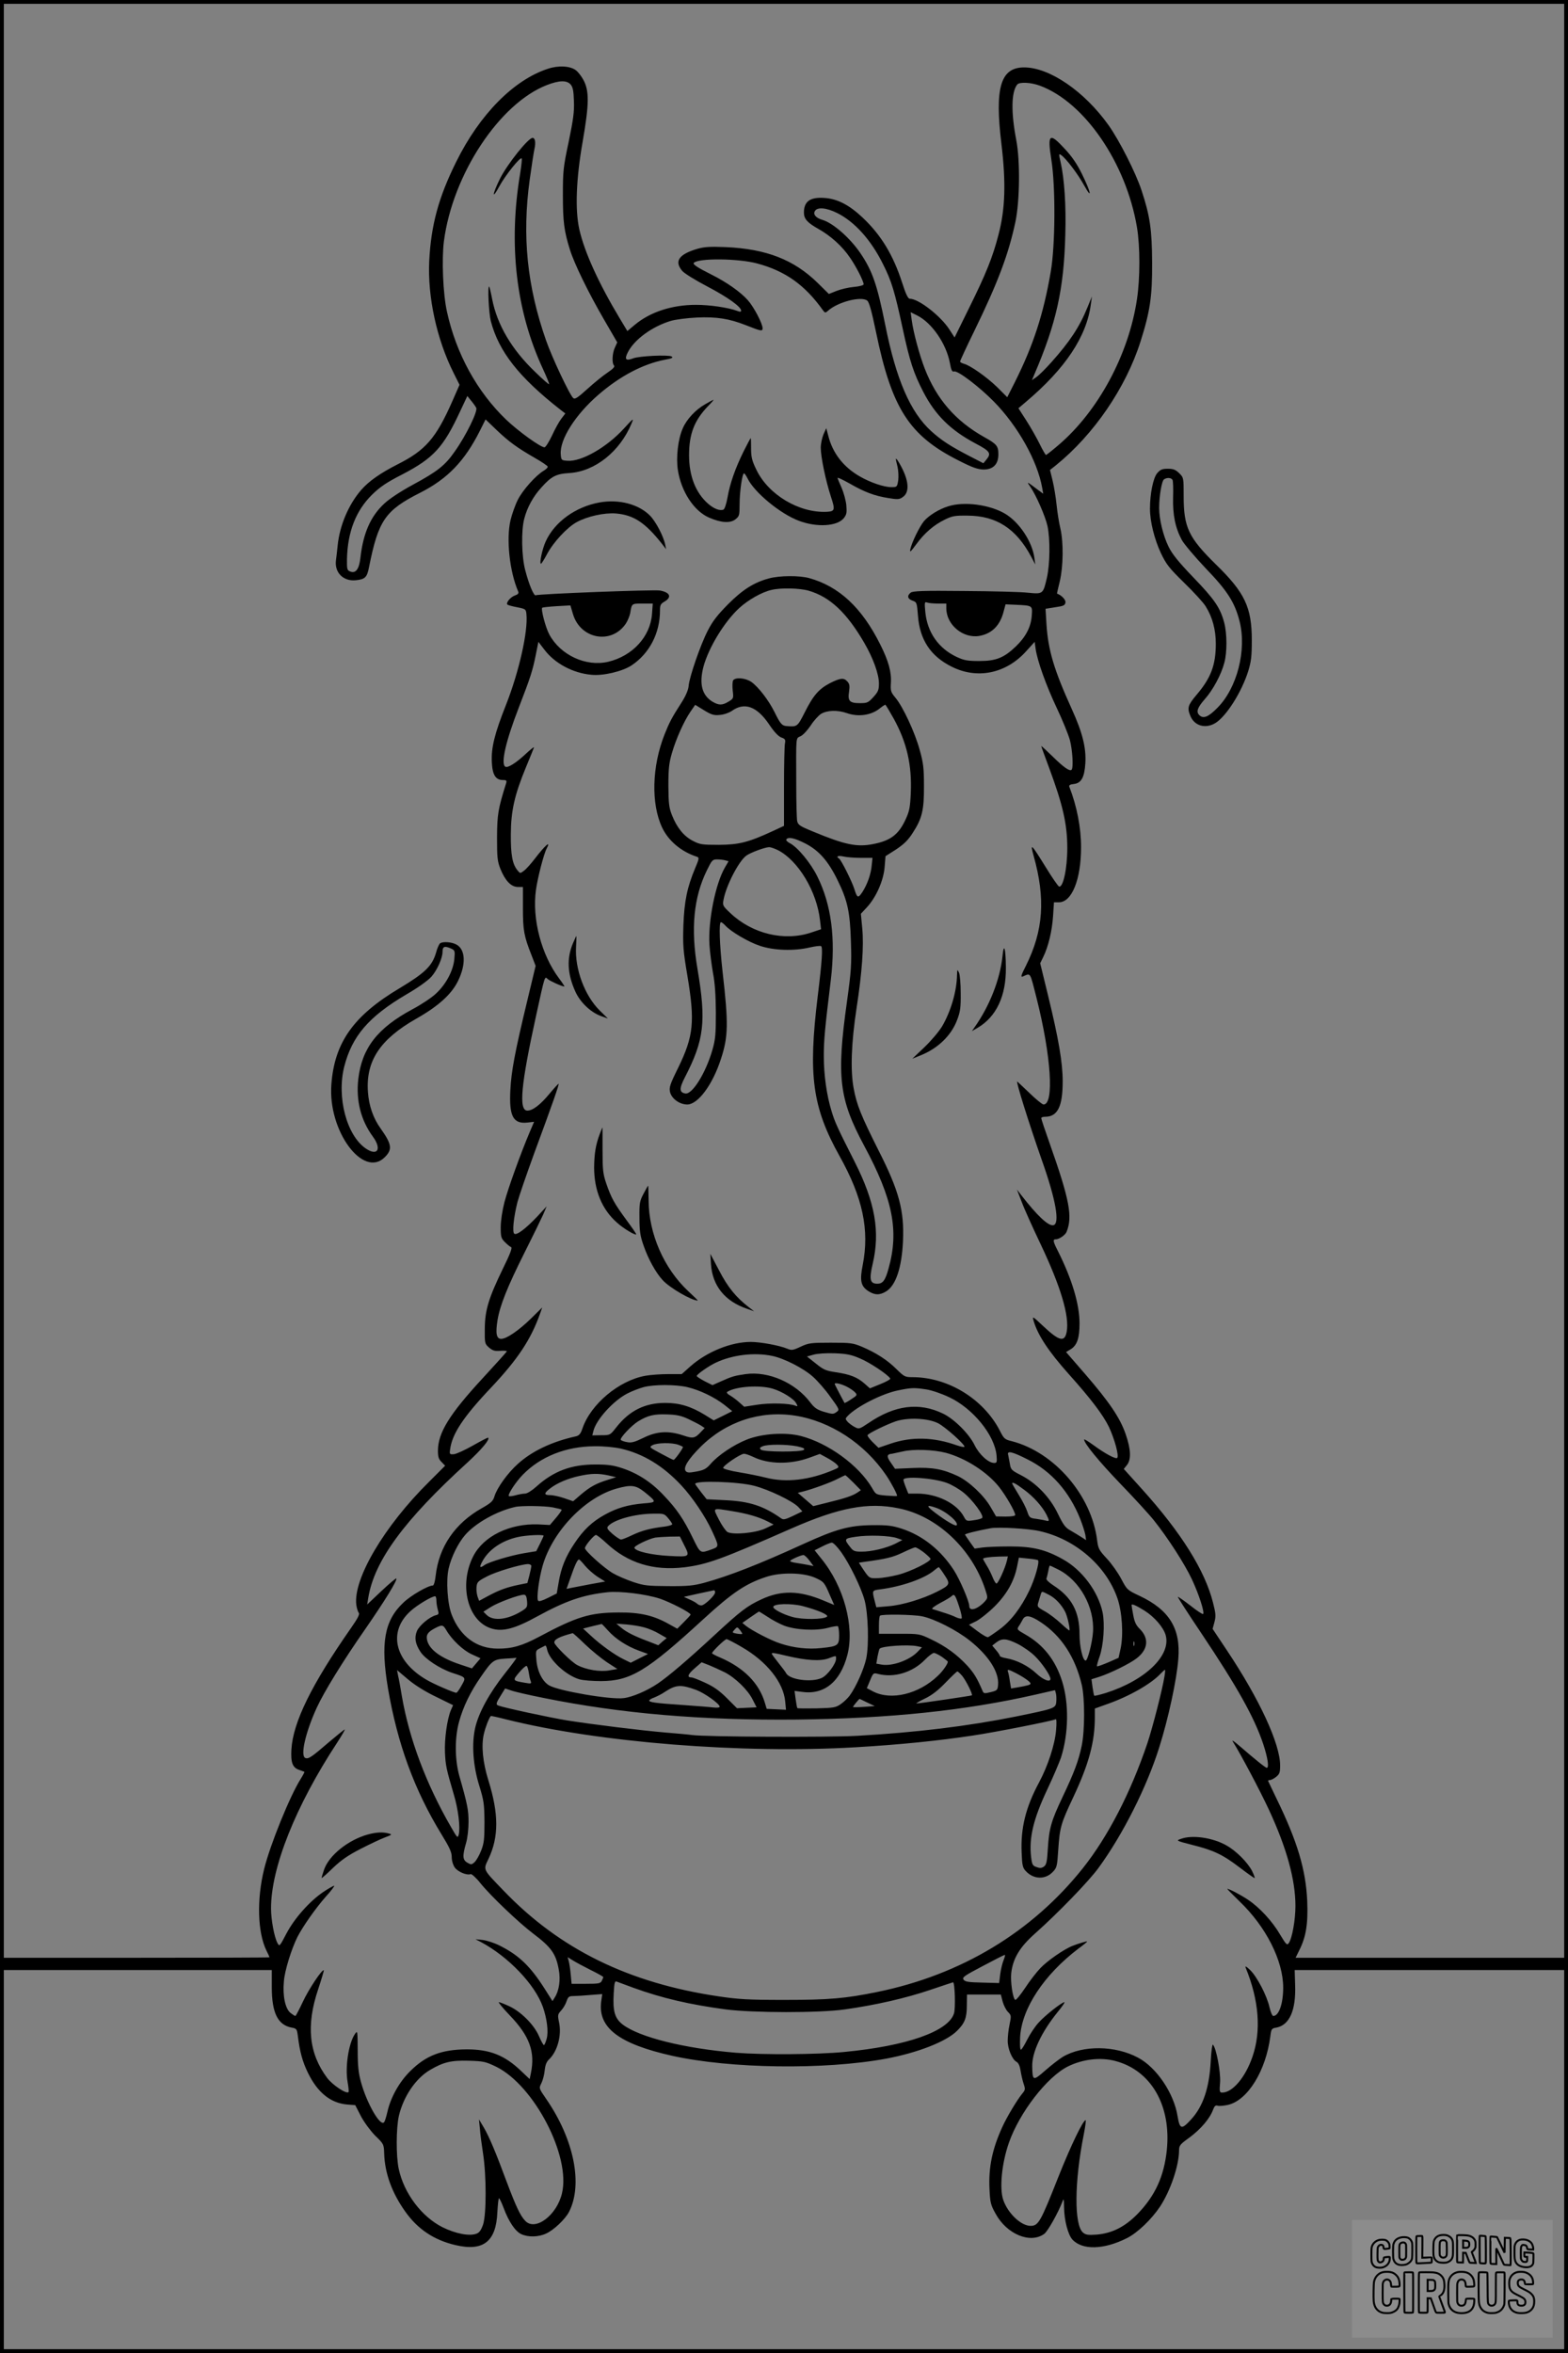 <?xml version="1.0" encoding="UTF-8"?>
<svg xmlns="http://www.w3.org/2000/svg" version="1.0" width="1024pt" height="1536pt" viewBox="0 0 1024 1536" preserveAspectRatio="xMidYMid meet">
  <rect x="0" y="0" width="1024" height="1536" fill="#808080" stroke="none"/>
  <g transform="translate(0.00 0.00) scale(1)">
    <g transform="translate(0,1536) scale(0.1,-0.1)" fill="#000000" stroke="none">
      <path d="M3578 14911 c-224 -73 -446 -299 -598 -606 -116 -233 -165 -414 -177 -650 -11 -233 49 -510 159 -729 l39 -78 -47 -107 c-107 -243 -176 -321 -359 -413 -110 -56 -185 -108 -235 -165 -83 -95 -142 -233 -155 -365 -4 -34 -8 -78 -11 -96 -10 -79 47 -137 127 -130 63 6 76 18 89 86 61 305 105 370 335 486 179 91 290 207 389 404 l37 74 73 -70 c81 -77 134 -115 250 -182 44 -25 81 -50 83 -56 2 -5 -10 -17 -25 -26 -53 -31 -140 -129 -171 -192 -17 -34 -38 -94 -47 -132 -29 -122 -6 -336 50 -465 5 -12 0 -19 -23 -27 -28 -10 -59 -48 -47 -59 3 -3 31 -11 63 -17 56 -11 58 -13 61 -46 11 -112 -48 -374 -133 -590 -75 -189 -98 -282 -93 -376 4 -83 25 -116 73 -116 23 0 26 -4 20 -22 -52 -166 -58 -201 -59 -351 0 -133 2 -156 22 -207 31 -77 70 -118 114 -118 l33 0 0 -137 c0 -146 7 -184 56 -308 l27 -70 -54 -225 c-82 -340 -105 -464 -111 -586 -9 -170 18 -222 111 -212 l44 5 -29 -68 c-58 -137 -141 -366 -165 -458 -14 -55 -24 -121 -24 -163 0 -63 3 -72 28 -97 15 -15 33 -30 40 -32 9 -3 -6 -44 -53 -139 -94 -194 -118 -272 -119 -393 -1 -97 0 -99 28 -124 24 -20 38 -24 73 -21 23 2 43 0 43 -3 0 -3 -71 -82 -157 -175 -218 -236 -293 -357 -293 -475 0 -39 5 -55 24 -73 l23 -24 -104 -104 c-294 -290 -498 -636 -476 -805 3 -21 10 -44 16 -51 7 -9 -5 -34 -49 -97 -260 -372 -380 -617 -391 -795 -5 -87 8 -120 52 -134 17 -6 31 -11 33 -12 2 -1 -9 -22 -24 -46 -70 -110 -201 -433 -239 -589 -49 -198 -43 -411 14 -530 12 -23 21 -44 21 -46 0 -2 -396 -3 -880 -3 l-880 0 0 -40 0 -40 888 0 887 0 0 -113 c0 -166 39 -246 130 -263 32 -6 34 -9 40 -53 13 -105 30 -168 66 -242 63 -129 148 -198 257 -207 l52 -4 37 -72 c22 -41 61 -94 93 -127 56 -54 57 -56 59 -118 4 -128 51 -256 137 -377 82 -116 188 -187 330 -220 180 -42 264 23 272 214 3 50 7 92 11 92 3 0 17 -28 30 -63 33 -89 76 -153 115 -171 45 -21 112 -20 163 4 49 22 124 93 149 141 92 179 33 473 -148 736 -49 71 -49 71 -33 103 9 17 19 54 22 83 4 38 12 59 31 76 53 52 81 156 63 239 -10 48 -9 53 14 78 13 14 29 41 35 60 10 29 16 34 44 34 18 0 68 3 111 7 l78 6 -7 -49 c-22 -171 116 -276 464 -354 379 -84 992 -93 1395 -19 205 38 393 111 464 181 51 50 65 85 65 165 l1 73 110 0 111 0 12 -46 c7 -25 22 -55 35 -68 21 -21 22 -25 10 -82 -7 -32 -12 -79 -12 -104 -1 -53 29 -124 57 -139 13 -7 22 -26 27 -58 4 -26 13 -65 20 -86 12 -35 11 -40 -10 -65 -32 -39 -99 -150 -129 -216 -66 -144 -91 -264 -84 -406 4 -88 8 -104 40 -161 73 -134 227 -198 318 -131 23 17 90 137 117 207 10 27 11 25 12 -35 1 -84 26 -178 54 -209 65 -71 206 -67 357 9 69 35 159 121 216 206 68 104 123 266 124 365 0 34 6 41 70 87 71 53 131 122 152 180 9 24 16 31 31 26 10 -3 41 0 68 6 128 31 246 222 275 447 6 48 8 52 39 57 86 16 129 113 123 278 l-3 98 893 0 892 0 0 40 0 40 -890 0 -889 0 24 49 c44 87 58 171 52 321 -9 204 -64 389 -201 670 -28 58 -52 108 -54 113 -2 4 3 7 11 7 8 0 26 9 41 21 22 18 26 28 26 74 0 142 -135 433 -347 751 l-94 141 12 44 c10 38 9 56 -9 126 -53 211 -208 458 -463 741 l-120 133 21 26 c28 36 26 101 -9 202 -37 106 -105 207 -264 391 l-125 144 30 18 c42 26 58 73 58 169 0 125 -49 288 -140 470 -34 66 -36 79 -15 79 22 0 62 28 70 48 41 99 20 210 -109 575 -31 87 -56 162 -56 168 0 5 11 9 25 9 82 0 115 67 115 231 0 122 -27 279 -94 554 l-53 217 20 41 c34 70 57 168 64 265 l6 92 32 0 c85 0 145 149 145 360 0 126 -27 267 -77 395 -3 9 6 15 28 17 50 5 71 42 77 136 6 102 -19 200 -88 352 -117 258 -155 385 -166 556 l-6 100 63 10 c55 8 64 12 67 31 3 18 -26 48 -55 58 -1 0 7 36 18 80 23 98 25 253 4 345 -9 36 -20 106 -25 155 -5 50 -17 121 -26 158 l-17 69 39 31 c247 200 456 505 552 807 63 198 77 295 76 515 -1 216 -14 306 -69 472 -38 116 -145 326 -215 425 -158 222 -386 378 -552 378 -154 0 -193 -132 -148 -501 30 -250 25 -423 -19 -590 -38 -148 -82 -257 -196 -487 l-91 -185 -33 51 c-58 90 -202 202 -260 202 -11 0 -26 31 -49 103 -59 183 -138 313 -259 427 -88 83 -166 123 -251 128 -92 6 -132 -23 -132 -96 0 -41 23 -66 94 -106 82 -46 157 -114 207 -188 41 -59 89 -154 89 -174 0 -6 -27 -14 -63 -17 -35 -3 -86 -15 -114 -26 l-50 -20 -74 73 c-155 151 -334 221 -600 233 -100 4 -137 2 -184 -11 -122 -36 -153 -81 -100 -144 13 -16 87 -62 166 -103 133 -70 219 -132 219 -157 0 -8 -7 -9 -27 -1 -56 21 -177 39 -267 39 -157 0 -299 -46 -400 -130 l-49 -41 -50 83 c-137 228 -231 434 -264 582 -28 127 -21 325 22 571 43 247 44 333 4 405 -13 24 -35 52 -49 62 -38 28 -114 32 -182 9z m148 -102 c15 -17 20 -40 22 -108 3 -70 -4 -120 -34 -266 -36 -168 -38 -192 -38 -350 0 -173 8 -234 46 -355 29 -93 121 -281 222 -455 l87 -150 -15 -33 c-18 -37 -21 -103 -6 -118 7 -7 -6 -22 -42 -46 -29 -19 -88 -67 -132 -107 -63 -57 -81 -69 -92 -60 -23 19 -139 265 -178 377 -124 354 -157 680 -107 1047 12 87 26 178 31 201 10 44 5 74 -12 74 -28 0 -164 -170 -212 -265 -51 -103 -56 -146 -5 -51 40 73 136 193 146 182 3 -3 -2 -47 -10 -98 -78 -464 -27 -899 149 -1277 24 -52 42 -96 40 -99 -3 -2 -44 34 -91 80 -153 146 -249 309 -281 476 -8 42 -17 78 -19 81 -12 11 -3 -171 10 -224 52 -200 184 -368 458 -582 l29 -22 -26 -34 c-14 -18 -42 -68 -61 -110 -20 -42 -42 -77 -49 -77 -26 0 -170 104 -250 180 -190 182 -327 431 -387 705 -26 116 -35 342 -20 460 57 437 363 900 673 1020 80 31 129 32 154 4z m3067 -9 c291 -109 561 -504 632 -923 21 -127 21 -332 0 -471 -54 -361 -253 -730 -512 -951 -42 -36 -79 -65 -82 -65 -3 0 -22 32 -41 71 -19 39 -58 108 -87 153 l-52 81 47 40 c260 219 399 429 426 640 l7 50 -29 -71 c-52 -128 -116 -225 -238 -361 -35 -39 -78 -82 -95 -94 l-30 -21 16 38 c143 333 193 557 202 910 6 193 -6 368 -31 477 -12 53 -12 56 5 44 32 -23 107 -121 149 -197 55 -99 45 -46 -15 76 -31 63 -65 113 -111 162 -101 110 -115 99 -88 -71 28 -175 26 -559 -4 -731 -48 -279 -114 -480 -234 -720 l-50 -99 -66 66 c-68 66 -177 143 -219 153 -13 4 -23 10 -23 14 0 5 42 96 94 202 154 316 222 498 267 708 29 137 32 399 6 535 -35 182 -33 314 6 363 14 18 89 15 150 -8z m-1325 -831 c114 -57 221 -176 299 -334 56 -111 76 -179 127 -415 47 -219 72 -295 136 -419 79 -152 178 -249 339 -335 97 -51 107 -65 72 -107 l-19 -23 -93 48 c-124 64 -183 103 -247 161 -137 124 -230 338 -301 695 -53 263 -84 353 -164 470 -68 99 -178 195 -247 215 -41 12 -61 35 -49 56 15 29 75 24 147 -12z m-523 -329 c184 -49 312 -141 429 -305 13 -18 16 -19 33 -4 64 58 216 97 256 67 13 -9 29 -67 58 -206 103 -499 217 -676 539 -838 92 -47 125 -58 163 -59 63 0 97 34 97 99 0 54 -10 67 -93 113 -187 105 -311 248 -388 447 -35 90 -75 239 -85 317 l-7 51 44 -22 c95 -48 188 -183 212 -308 9 -50 15 -61 28 -57 23 8 166 -101 260 -197 157 -160 284 -387 315 -562 l7 -39 -33 24 c-77 58 -77 58 -52 22 38 -54 99 -194 113 -258 18 -88 16 -246 -4 -336 -25 -108 -25 -108 -126 -98 -46 5 -233 10 -416 11 -269 3 -335 0 -348 -11 -25 -20 -20 -41 12 -52 28 -10 29 -12 36 -100 12 -156 83 -263 220 -331 165 -83 352 -46 483 97 l59 65 6 -44 c11 -79 68 -239 138 -387 38 -80 76 -174 86 -210 17 -64 24 -181 11 -194 -12 -12 -52 16 -125 88 -40 39 -73 69 -73 67 0 -3 22 -64 49 -136 92 -247 121 -374 121 -530 0 -133 -27 -260 -54 -251 -6 2 -45 58 -86 125 -96 155 -104 163 -80 76 79 -281 64 -489 -50 -718 -30 -59 -36 -76 -22 -71 55 23 46 37 92 -143 95 -377 115 -692 45 -692 -8 0 -50 34 -92 75 -43 41 -79 75 -80 75 -9 0 75 -268 160 -511 93 -262 120 -418 76 -427 -33 -6 -104 60 -211 198 l-27 35 31 -80 c16 -44 72 -168 123 -275 132 -278 190 -471 171 -574 -13 -70 -49 -61 -155 39 -68 64 -70 65 -61 33 27 -93 97 -199 228 -346 147 -164 225 -267 264 -347 37 -79 67 -189 54 -202 -9 -10 -81 29 -153 82 -35 25 -63 43 -63 38 0 -25 95 -141 237 -289 90 -93 188 -200 219 -239 91 -114 200 -283 248 -385 45 -96 84 -216 73 -226 -3 -3 -41 21 -83 55 -43 33 -80 59 -82 57 -2 -2 67 -109 153 -237 237 -354 346 -549 405 -725 29 -88 39 -154 23 -154 -9 0 -79 57 -175 140 -43 37 -57 46 -45 28 48 -76 176 -317 234 -442 116 -250 173 -457 173 -628 0 -92 -22 -213 -44 -243 -11 -15 -17 -9 -56 56 -52 89 -135 178 -210 228 -48 32 -122 71 -135 71 -3 0 33 -36 79 -81 174 -166 286 -388 286 -564 0 -105 -28 -185 -65 -185 -6 0 -17 25 -24 55 -17 78 -83 203 -127 245 -25 24 -34 29 -29 15 87 -212 103 -413 44 -582 -46 -134 -130 -233 -197 -233 -18 0 -19 6 -14 68 4 67 -25 223 -47 245 -4 4 -11 -43 -14 -105 -9 -177 -50 -298 -128 -383 -63 -69 -74 -66 -89 22 -24 149 -137 317 -258 381 -149 80 -360 82 -490 6 -23 -14 -75 -54 -115 -89 -81 -71 -84 -70 -86 26 -2 92 60 224 168 357 28 34 47 62 42 62 -16 0 -126 -86 -168 -133 -24 -26 -57 -76 -75 -112 -18 -36 -36 -65 -41 -65 -6 0 -7 36 -5 83 11 187 156 406 381 577 32 23 57 44 57 46 0 4 -57 -13 -95 -28 -55 -21 -166 -98 -211 -146 -25 -26 -70 -84 -100 -130 -30 -45 -59 -80 -64 -77 -16 10 -32 118 -26 175 11 95 55 169 154 257 151 134 355 345 417 431 159 218 315 528 396 787 58 183 114 440 124 575 17 198 -59 321 -252 412 -81 38 -83 40 -120 110 -21 40 -63 100 -94 133 -51 55 -57 65 -64 120 -36 293 -279 575 -557 647 -46 11 -52 16 -78 68 -107 208 -339 350 -571 350 -49 0 -54 3 -105 53 -59 59 -134 107 -226 146 -58 24 -74 26 -203 26 -130 0 -144 -2 -196 -26 -51 -24 -59 -25 -88 -13 -50 21 -175 44 -238 44 -130 0 -288 -65 -395 -160 l-56 -50 -89 0 c-49 0 -116 -5 -149 -11 -172 -31 -356 -185 -410 -343 -12 -36 -22 -47 -42 -52 -159 -35 -288 -97 -380 -180 -67 -60 -136 -156 -153 -212 -9 -31 -22 -43 -82 -77 -176 -99 -281 -253 -302 -442 -4 -37 -12 -63 -18 -63 -32 0 -144 -65 -193 -112 -124 -117 -150 -263 -100 -561 62 -361 172 -662 349 -951 53 -86 67 -117 67 -148 0 -24 8 -51 20 -69 20 -28 79 -53 104 -43 6 2 36 -24 64 -60 69 -85 251 -258 345 -329 117 -88 148 -132 166 -234 13 -67 2 -139 -26 -182 l-15 -24 -50 79 c-95 150 -170 221 -296 284 -34 17 -83 33 -109 36 l-48 5 35 -18 c180 -96 353 -277 405 -423 27 -77 38 -163 25 -209 -6 -22 -14 -41 -18 -41 -4 0 -18 26 -32 58 -31 73 -116 159 -193 195 -32 15 -63 27 -69 27 -6 0 26 -39 71 -86 129 -134 167 -238 138 -377 l-8 -39 -57 54 c-107 102 -204 140 -354 140 -164 -1 -265 -39 -369 -142 -72 -71 -129 -173 -150 -270 -7 -30 -16 -59 -21 -64 -25 -29 -112 123 -150 260 -17 61 -22 108 -22 210 -1 130 -1 131 -19 105 -41 -62 -64 -215 -47 -312 6 -34 9 -63 6 -66 -14 -14 -104 46 -139 92 -120 160 -139 343 -59 580 22 66 38 122 37 123 -10 11 -100 -125 -137 -205 -24 -51 -46 -93 -49 -93 -4 0 -18 9 -32 20 -34 27 -52 111 -43 206 5 70 49 210 88 289 36 70 119 188 185 263 36 39 60 72 55 72 -5 0 -37 -18 -70 -40 -90 -61 -189 -172 -242 -273 -44 -84 -45 -85 -58 -61 -21 39 -42 152 -42 225 -1 266 161 671 431 1082 31 48 54 87 50 87 -3 0 -49 -37 -101 -81 -117 -101 -136 -113 -156 -105 -34 13 0 165 74 327 47 103 171 305 317 514 128 185 212 321 203 331 -3 2 -47 -35 -98 -83 l-92 -87 7 44 c40 242 234 506 648 883 92 85 147 150 135 162 -2 2 -46 -21 -99 -51 -53 -30 -110 -56 -125 -57 -27 -2 -29 0 -25 28 12 103 85 214 271 410 172 183 257 311 317 480 l14 40 -73 -72 c-81 -79 -160 -133 -195 -133 -31 0 -38 35 -24 122 16 97 66 221 177 442 52 103 106 214 120 245 l24 56 -62 -67 c-74 -78 -133 -123 -149 -112 -15 9 -5 106 20 206 11 41 61 186 111 323 122 330 162 446 158 450 -1 2 -28 -27 -58 -63 -61 -74 -111 -112 -146 -112 -58 0 -42 169 57 620 60 273 55 257 77 238 15 -13 93 -48 108 -48 2 0 -13 24 -35 53 -116 155 -177 388 -151 577 11 80 51 235 70 271 30 56 -10 21 -76 -65 -26 -34 -58 -70 -72 -80 -25 -19 -25 -19 -43 3 -33 41 -44 100 -43 236 1 153 24 255 99 437 26 62 49 120 52 128 4 8 -20 -10 -53 -41 -63 -59 -118 -94 -134 -84 -31 19 3 167 88 386 75 194 90 239 111 344 l17 85 39 -51 c68 -90 186 -153 307 -164 77 -8 202 22 262 61 117 78 186 210 186 358 0 36 4 44 30 59 49 29 36 60 -30 72 -38 7 -797 -22 -811 -31 -12 -7 -45 70 -69 164 -24 90 -27 260 -6 337 19 73 58 144 111 202 66 74 97 90 185 95 166 11 329 141 404 323 16 38 14 37 -49 -32 -112 -123 -278 -218 -369 -211 -40 3 -41 4 -44 42 -8 96 95 259 247 390 139 120 288 199 430 227 50 9 60 14 46 22 -23 12 -209 3 -249 -12 -49 -19 -60 -8 -36 39 42 83 158 168 280 205 30 9 107 19 170 22 128 6 212 -7 321 -50 101 -40 109 -41 109 -20 0 31 -57 139 -96 183 -49 55 -139 118 -239 168 -90 45 -123 67 -114 76 31 32 291 29 414 -4z m-1835 -942 c12 -21 -66 -181 -140 -285 -63 -91 -112 -130 -275 -218 -76 -41 -152 -91 -185 -122 -89 -82 -138 -193 -156 -352 -8 -75 -30 -106 -66 -92 -21 8 -23 14 -22 82 4 177 58 315 163 419 52 51 94 80 200 134 203 106 267 176 376 411 l47 100 24 -30 c14 -16 29 -38 34 -47z m3016 -1278 l54 0 0 -32 c1 -108 111 -198 217 -179 81 15 134 68 157 158 l13 48 69 -3 c108 -5 107 -5 102 -71 -5 -74 -40 -140 -105 -202 -78 -74 -129 -94 -238 -94 -76 0 -98 4 -146 26 -120 56 -193 161 -206 293 -6 63 -5 69 11 63 10 -4 42 -7 72 -7z m-1868 -68 c-11 -148 -127 -274 -286 -312 -145 -34 -311 43 -384 177 -25 45 -57 168 -47 176 2 2 45 7 94 10 l90 5 17 -57 c49 -164 252 -200 345 -62 12 18 25 50 29 70 10 62 9 61 80 61 l67 0 -5 -68z m1359 -4860 c61 -25 182 -105 197 -131 3 -4 -26 -21 -64 -36 l-69 -28 -36 32 c-47 41 -93 59 -185 73 -67 10 -81 16 -132 57 l-58 46 43 12 c25 7 81 11 138 9 78 -3 109 -9 166 -34z m-575 17 c79 -16 206 -81 268 -137 30 -27 82 -86 114 -132 57 -78 59 -83 41 -96 -23 -17 -26 -17 -88 1 -41 13 -59 25 -86 61 -97 128 -273 205 -422 184 -70 -10 -89 -15 -160 -47 l-56 -25 -52 26 c-28 15 -51 30 -51 34 1 11 80 66 125 87 109 51 251 68 367 44z m484 -199 c23 -11 49 -29 58 -39 16 -17 14 -20 -25 -45 -22 -15 -42 -26 -44 -24 -2 3 -56 105 -63 121 -7 14 32 7 74 -13z m-1037 -5 c83 -20 176 -65 242 -116 l51 -41 -60 -30 -61 -30 -58 36 c-90 55 -165 78 -258 78 -133 0 -234 -50 -320 -159 -40 -51 -40 -52 -99 -52 l-58 -1 7 28 c18 75 132 200 223 246 29 15 76 33 105 41 69 18 207 18 286 0z m557 -10 c61 -18 139 -66 154 -96 11 -20 10 -21 -6 -15 -40 16 -168 19 -250 6 l-84 -13 -28 25 c-15 14 -42 35 -60 46 -23 13 -30 22 -21 27 55 35 211 45 295 20z m1004 -5 c37 -6 101 -28 149 -51 155 -73 296 -246 309 -379 4 -45 2 -50 -15 -50 -38 0 -98 55 -128 116 -36 74 -132 170 -206 206 -157 76 -315 56 -488 -62 -58 -39 -62 -40 -88 -26 -16 8 -36 23 -47 34 -17 20 -17 21 1 40 60 62 227 146 329 166 87 18 104 18 184 6z m-1555 -193 c33 -16 71 -35 83 -43 l24 -16 -24 -25 c-40 -43 -52 -45 -117 -23 -96 32 -173 27 -259 -16 -58 -28 -78 -34 -107 -28 -19 3 -38 10 -41 15 -7 12 70 94 114 121 62 38 103 48 187 45 63 -2 93 -8 140 -30z m697 22 c231 -36 454 -182 595 -389 34 -50 76 -130 71 -135 -2 -2 -33 -1 -70 2 -67 6 -68 6 -93 50 -87 148 -287 293 -465 339 -101 26 -253 16 -352 -23 -86 -34 -188 -102 -238 -160 -28 -32 -44 -40 -92 -49 -48 -9 -60 -8 -70 3 -18 22 16 77 97 158 166 165 390 239 617 204z m933 -49 c47 -23 183 -145 173 -155 -3 -3 -25 2 -49 10 -152 54 -294 58 -433 11 l-79 -27 -38 37 c-21 21 -36 41 -33 46 8 13 123 69 184 90 79 26 207 21 275 -12z m-1696 -141 c17 -6 31 -13 31 -15 0 -10 -53 -84 -61 -84 -4 0 -42 19 -84 42 -75 40 -77 41 -54 54 29 16 125 18 168 3z m775 -10 c41 -9 54 -15 46 -23 -16 -16 -265 -15 -281 1 -10 10 -7 14 12 22 34 14 154 13 223 0z m-1151 -15 c146 -33 277 -112 397 -241 72 -77 157 -203 199 -295 48 -104 48 -104 -1 -122 -76 -27 -73 -29 -123 73 -60 124 -106 191 -189 278 -81 87 -169 144 -270 178 -60 20 -94 25 -178 25 -158 0 -273 -43 -386 -145 -29 -26 -60 -45 -73 -45 -13 0 -41 -5 -62 -11 -22 -6 -41 -8 -44 -5 -9 9 45 92 91 139 116 119 282 185 469 186 56 1 129 -6 170 -15z m2125 -28 c129 -35 269 -125 347 -223 44 -56 105 -161 105 -183 0 -6 -26 -10 -62 -10 l-63 1 -35 60 c-43 76 -141 168 -214 203 -98 46 -168 59 -296 53 l-115 -5 -28 41 c-28 39 -26 55 8 57 6 1 37 8 70 15 70 17 202 12 283 -9z m533 -43 c154 -76 272 -210 343 -387 15 -38 30 -85 34 -105 l5 -35 -29 19 c-16 10 -48 30 -71 43 -35 19 -48 36 -84 110 -51 107 -140 200 -241 252 -63 32 -67 37 -73 75 -4 22 -9 48 -11 58 -9 29 27 21 127 -30z m-1793 17 c100 -49 243 -51 367 -6 l69 25 48 -26 c26 -14 55 -34 64 -44 15 -17 14 -19 -22 -34 -157 -67 -310 -85 -442 -51 -40 10 -119 26 -174 35 -56 9 -103 22 -105 28 -5 13 112 93 136 93 10 0 36 -9 59 -20z m-946 -121 l52 -12 -54 -17 c-75 -23 -116 -45 -176 -96 l-51 -44 -58 20 c-32 11 -73 20 -92 20 -42 0 -42 12 0 44 45 35 116 65 190 81 78 17 123 18 189 4z m1602 -48 l48 -49 -24 -16 c-31 -21 -84 -38 -195 -65 l-92 -23 -51 44 -50 43 32 8 c67 17 184 60 228 83 25 13 47 23 50 24 3 0 27 -22 54 -49z m609 -1 c33 -12 82 -41 110 -64 60 -48 136 -152 121 -165 -5 -5 -30 -12 -56 -15 -44 -7 -48 -5 -62 21 -46 88 -175 153 -307 153 l-57 0 -16 40 c-9 22 -16 45 -16 50 0 26 196 12 283 -20z m-1258 -19 c97 -25 250 -99 288 -138 l27 -29 -60 -29 c-50 -24 -64 -27 -78 -17 -116 82 -209 112 -367 119 l-120 6 -37 47 c-21 27 -38 51 -38 53 0 24 282 15 385 -12z m1762 -25 c62 -45 119 -109 147 -163 20 -40 20 -45 -1 -40 -10 3 -39 8 -64 12 -43 5 -47 8 -60 47 -7 22 -32 72 -56 110 -24 39 -43 72 -43 74 0 12 24 0 77 -40z m-2480 -14 c84 -68 84 -69 -4 -76 -103 -9 -174 -30 -252 -73 -85 -47 -141 -100 -200 -189 -57 -85 -87 -158 -103 -256 l-12 -70 -58 -29 c-38 -19 -59 -25 -64 -18 -11 18 6 146 30 229 66 227 280 448 487 504 91 25 121 21 176 -22z m-597 -102 c30 -6 55 -12 58 -15 2 -2 -14 -26 -36 -52 l-41 -48 -75 4 c-188 7 -359 -77 -426 -209 -95 -188 -35 -425 121 -471 72 -22 152 -1 297 79 189 103 297 140 458 158 83 9 252 -12 344 -42 70 -24 200 -91 200 -104 0 -3 -20 -25 -44 -49 l-43 -43 -54 30 c-101 57 -189 77 -329 76 -188 -1 -273 -27 -520 -159 -109 -58 -177 -78 -269 -77 -138 0 -246 80 -301 221 -28 71 -38 225 -20 302 17 75 62 166 107 218 67 78 207 157 328 184 39 9 193 7 245 -3z m2258 -6 c252 -50 480 -265 567 -532 17 -53 17 -53 -6 -79 -47 -49 -99 -64 -99 -27 0 30 -62 174 -100 233 -86 133 -204 227 -341 272 -63 20 -92 24 -194 23 -149 -2 -234 -25 -451 -124 -286 -131 -484 -208 -644 -252 -72 -19 -108 -23 -235 -22 -135 1 -158 3 -230 27 -44 15 -103 40 -132 57 -57 33 -183 146 -183 164 0 16 59 86 72 86 6 0 37 -24 69 -54 140 -130 306 -181 509 -157 150 19 238 51 700 254 310 136 499 172 698 131z m243 4 c66 -22 154 -97 136 -115 -8 -7 -67 27 -136 79 -64 48 -64 58 0 36z m-1327 -23 c98 -16 170 -37 230 -67 l38 -20 -53 -25 c-63 -30 -210 -44 -248 -24 -11 7 -37 43 -56 81 -41 81 -47 77 89 55z m-420 -46 c14 -17 26 -34 26 -39 0 -5 -21 -11 -47 -15 -94 -11 -150 -26 -212 -55 -35 -17 -68 -30 -75 -30 -7 0 -31 16 -55 36 -34 30 -40 39 -30 51 36 42 173 81 296 82 68 1 72 0 97 -30z m2426 -84 c232 -52 433 -225 507 -437 31 -88 41 -240 21 -331 l-13 -59 -68 -30 c-38 -16 -71 -28 -73 -25 -2 2 5 30 17 63 26 75 35 211 20 287 -29 138 -135 280 -261 349 -113 63 -196 83 -345 83 -71 0 -152 -3 -180 -7 l-50 -7 -30 42 c-16 23 -31 45 -33 49 -3 5 75 25 168 42 50 9 247 -2 320 -19z m-3240 -30 c0 -3 -11 -27 -24 -53 l-24 -48 -79 -13 c-89 -15 -228 -57 -258 -77 -33 -24 -37 -16 -13 27 42 75 126 132 228 155 56 13 170 18 170 9z m2309 -16 l34 -12 -46 -24 c-59 -29 -157 -53 -222 -52 -43 0 -53 4 -72 29 -42 53 -41 57 34 68 83 13 226 8 272 -9z m-1394 -39 c43 -84 43 -84 -93 -77 -117 6 -222 30 -229 53 -4 12 94 59 137 67 14 2 55 5 92 6 l68 1 25 -50z m1029 -53 c55 -77 130 -231 152 -312 24 -87 30 -292 11 -382 -16 -72 -67 -186 -109 -243 -12 -16 -38 -41 -57 -54 -33 -23 -47 -25 -158 -28 -67 -1 -124 -1 -126 2 -2 3 -7 29 -11 59 l-7 53 46 -6 c146 -22 253 64 299 241 48 185 -23 448 -170 628 l-44 55 48 24 c26 14 55 25 64 26 10 0 36 -27 62 -63z m537 1 c23 -18 44 -38 46 -43 5 -17 -129 -84 -212 -105 -43 -11 -102 -21 -131 -22 -58 -2 -57 -3 -107 73 l-18 28 33 5 c148 20 187 30 251 60 40 19 77 35 84 35 6 1 31 -14 54 -31z m-745 -55 l27 -36 -34 7 c-19 4 -53 9 -76 13 -24 3 -43 9 -43 13 0 7 66 37 86 39 7 1 24 -15 40 -36z m1290 0 c-12 -51 -59 -154 -69 -150 -5 1 -17 21 -25 42 -9 22 -26 57 -39 77 -13 21 -23 40 -23 42 0 7 41 13 104 15 l58 1 -6 -27z m203 2 c11 -12 -21 -124 -58 -200 -53 -110 -119 -197 -193 -251 -35 -26 -68 -48 -75 -51 -6 -3 -37 15 -68 38 l-57 43 49 24 c26 14 80 57 119 96 79 79 127 164 146 259 l12 59 60 -6 c33 -3 62 -8 65 -11z m-2959 -35 c17 -21 54 -54 81 -72 l51 -32 -94 -17 c-51 -10 -108 -21 -125 -24 l-33 -7 24 68 c29 85 47 124 57 124 4 0 21 -18 39 -40z m-350 -2 c0 -7 -6 -35 -13 -63 l-13 -49 -55 -11 c-81 -17 -127 -34 -197 -71 l-63 -34 -10 27 c-5 15 -9 43 -7 62 3 33 8 39 66 69 59 32 221 80 270 82 12 0 22 -6 22 -12z m3442 -24 c140 -71 237 -246 226 -408 -5 -70 -35 -186 -48 -186 -19 0 -40 91 -40 172 0 147 -51 242 -171 319 -29 19 -48 37 -45 45 3 7 8 29 12 48 3 20 8 36 10 36 3 0 28 -12 56 -26z m-744 -35 c40 -60 37 -66 -50 -110 -93 -47 -226 -87 -314 -94 l-81 -7 -12 46 c-16 64 -16 64 37 71 141 18 289 70 352 123 14 12 27 21 30 22 3 0 20 -23 38 -51z m-843 -19 c55 -25 59 -29 96 -116 l27 -61 -70 29 c-157 66 -276 68 -405 8 -93 -43 -134 -74 -306 -233 -178 -165 -301 -269 -370 -316 -69 -47 -166 -89 -223 -96 -84 -12 -426 47 -488 83 -44 26 -77 92 -83 166 -5 60 -5 62 23 76 16 8 32 16 35 18 4 1 9 -10 12 -26 14 -67 122 -168 210 -194 23 -7 87 -12 142 -12 193 1 299 65 667 403 190 174 277 233 411 277 96 32 245 29 322 -6z m-655 -95 c0 -19 -69 -85 -90 -85 -9 0 -21 5 -27 11 -7 7 -29 19 -50 28 l-37 17 94 21 c52 11 98 21 103 22 4 0 7 -6 7 -14z m2179 -15 c41 -20 82 -63 107 -111 15 -29 34 -115 28 -122 -2 -2 -27 19 -56 46 -29 27 -76 63 -105 79 -50 28 -51 30 -41 61 5 18 12 40 15 50 7 21 6 21 52 -3z m-3407 -41 c3 -38 1 -43 -32 -64 -94 -59 -190 -70 -233 -26 l-20 20 49 31 c46 29 180 79 215 80 13 0 18 -11 21 -41z m2821 -34 c14 -41 21 -77 17 -80 -5 -3 -22 1 -37 8 -15 8 -53 22 -83 31 -30 10 -62 20 -70 22 -9 3 10 18 50 40 35 18 68 38 74 44 18 18 24 11 49 -65z m-3413 37 c0 -15 4 -41 9 -59 8 -28 7 -32 -13 -37 -40 -10 -107 -66 -123 -103 -18 -44 -11 -84 23 -136 31 -47 125 -109 207 -137 92 -30 92 -29 61 -83 -14 -26 -29 -47 -34 -47 -16 0 -150 58 -195 85 -209 122 -253 315 -103 449 43 39 138 96 160 96 4 0 8 -12 8 -28z m2391 -36 c99 -26 172 -57 160 -69 -19 -19 -162 -21 -227 -2 -61 17 -124 50 -124 65 0 22 115 25 191 6z m2235 -31 c63 -40 121 -107 136 -157 39 -132 -130 -296 -389 -379 -40 -12 -74 -21 -77 -18 -2 2 -7 27 -11 55 l-7 52 54 17 c72 24 196 85 240 119 75 57 84 129 23 191 -26 25 -36 47 -44 91 -6 32 -11 61 -11 66 0 11 28 -1 86 -37z m-2462 -40 c29 -20 77 -45 107 -57 74 -28 206 -35 283 -15 33 9 63 14 68 11 4 -3 8 -30 8 -59 0 -66 -8 -72 -115 -83 -89 -10 -184 1 -270 30 -62 20 -187 85 -225 116 l-22 18 53 37 c29 20 54 37 56 37 2 0 27 -16 57 -35z m1008 4 c80 -16 227 -91 312 -159 123 -98 192 -206 184 -290 -3 -32 -6 -36 -48 -46 -42 -10 -46 -10 -54 10 -35 81 -54 113 -99 163 -67 72 -140 126 -235 171 -77 37 -78 37 -210 37 l-132 0 0 56 c0 31 3 59 7 62 10 11 217 8 275 -4z m774 -38 c135 -89 226 -228 269 -411 20 -88 20 -298 -1 -397 -20 -96 -48 -172 -125 -334 -74 -156 -88 -205 -96 -337 -5 -86 -9 -105 -26 -117 -14 -10 -26 -11 -47 -3 -26 8 -30 16 -36 64 -15 126 14 249 106 444 38 80 77 173 89 207 50 156 53 355 7 499 -44 139 -123 238 -241 305 -53 30 -55 33 -42 53 8 11 19 31 26 44 17 32 49 28 117 -17z m-2825 -55 c48 -54 122 -102 201 -131 l60 -22 -56 -28 -57 -29 -47 23 c-58 28 -151 95 -215 155 l-49 45 39 10 c21 5 47 12 58 14 11 3 22 5 24 6 2 0 21 -19 42 -43z m235 21 c28 -7 73 -26 99 -42 l49 -28 -28 -23 -27 -24 -66 26 c-89 33 -145 61 -179 91 l-29 24 65 -5 c36 -3 88 -11 116 -19z m-1291 -19 c36 -62 109 -131 166 -157 l57 -26 -28 -33 -28 -33 -78 26 c-123 41 -196 94 -213 152 -11 38 0 58 47 83 50 26 55 25 77 -12z m1932 -24 c-2 -2 -18 -1 -36 2 -31 6 -31 7 -14 26 17 19 18 19 36 -3 9 -12 16 -23 14 -25z m-1026 -68 c42 -40 107 -93 143 -117 l68 -44 -53 -9 c-60 -11 -151 4 -208 34 -37 18 -151 131 -151 148 0 21 33 38 120 61 3 0 39 -32 81 -73z m1024 -18 c163 -94 272 -231 283 -356 l5 -53 -63 3 -63 3 -12 40 c-38 128 -137 228 -292 295 -29 12 -53 25 -53 28 0 11 84 92 95 92 5 0 51 -23 100 -52z m1801 21 c35 -18 86 -53 113 -80 46 -45 101 -126 101 -148 0 -25 -46 -8 -92 35 -53 50 -130 88 -195 99 -24 4 -43 11 -43 15 0 5 -11 22 -25 38 l-25 30 27 21 c38 28 65 26 139 -10z m761 -11 c-3 -7 -5 -2 -5 12 0 14 2 19 5 13 2 -7 2 -19 0 -25z m-1418 -4 l32 -7 -28 -29 c-53 -56 -168 -97 -237 -84 l-33 6 8 47 c5 25 11 49 14 51 17 17 184 28 244 16z m-847 -64 c124 -29 214 -35 267 -16 54 20 51 20 51 -2 0 -32 -56 -108 -93 -125 -65 -31 -207 -13 -232 29 -5 10 -29 41 -52 70 -24 30 -43 56 -43 59 0 8 14 6 102 -15z m1010 -6 c21 -15 38 -29 38 -31 0 -15 -34 -64 -67 -94 -124 -118 -303 -161 -420 -101 l-42 22 21 50 c20 49 22 51 52 43 104 -27 225 9 306 92 24 25 51 45 59 45 8 0 32 -12 53 -26z m-2857 -111 c-98 -124 -168 -251 -191 -349 -25 -106 -15 -251 27 -384 29 -95 32 -117 33 -235 0 -111 -3 -138 -22 -186 -12 -31 -32 -65 -43 -75 -19 -17 -23 -17 -47 -3 -31 18 -33 43 -8 129 9 30 16 91 16 136 0 78 -7 115 -61 304 -29 106 -30 249 0 354 26 95 74 194 142 291 73 106 83 113 159 118 36 2 68 4 72 5 5 1 -30 -46 -77 -105z m1437 11 c69 -35 152 -115 183 -178 l26 -51 -64 -3 -64 -3 -66 66 c-48 48 -86 75 -141 100 -41 19 -81 35 -90 35 -31 0 -25 20 20 59 l46 40 49 -19 c27 -11 73 -32 101 -46z m-1279 -1 c3 -21 8 -46 13 -57 6 -17 3 -18 -37 -11 -83 14 -83 15 -38 68 22 26 44 45 48 42 5 -2 11 -21 14 -42z m-606 -159 l112 -55 -15 -34 c-24 -59 -42 -186 -38 -275 4 -85 8 -105 58 -275 29 -96 43 -215 32 -260 -7 -26 -9 -24 -52 51 -162 281 -271 573 -319 849 -9 55 -20 116 -25 136 l-7 37 71 -60 c45 -38 112 -80 183 -114z m3786 155 c54 -28 97 -58 97 -69 0 -8 -16 -13 -91 -26 l-36 -6 -8 47 c-3 26 -9 54 -12 61 -7 19 1 18 50 -7z m972 -21 c-13 -83 -77 -333 -112 -438 -109 -322 -256 -607 -421 -815 -333 -418 -795 -696 -1342 -808 -210 -43 -316 -52 -610 -52 -233 0 -298 4 -426 23 -589 87 -1039 308 -1406 691 -137 142 -133 133 -98 206 68 144 68 294 -1 515 -36 115 -47 226 -29 301 10 44 33 103 45 117 1 2 47 -8 101 -22 605 -151 1537 -225 2279 -182 291 17 547 43 770 77 142 21 523 96 539 106 6 4 7 -22 3 -71 -8 -95 -54 -234 -111 -341 -87 -161 -121 -298 -114 -458 3 -84 7 -100 27 -121 51 -55 127 -57 176 -6 27 28 29 37 36 144 10 148 17 172 99 346 101 215 140 359 140 519 l0 58 78 28 c146 51 288 132 351 199 14 14 26 26 29 26 2 0 1 -19 -3 -42z m-1321 2 c25 -31 70 -120 63 -127 -4 -3 -343 -53 -362 -53 -5 0 19 15 55 32 46 22 86 53 135 104 39 40 73 73 77 73 3 1 18 -13 32 -29z m-1736 -92 c53 -20 152 -90 152 -109 0 -6 -16 -8 -42 -5 -24 3 -113 10 -198 16 -180 12 -220 18 -220 29 0 5 15 14 33 20 17 7 50 23 71 38 71 46 103 48 204 11z m-997 -52 c503 -102 1034 -147 1654 -141 603 7 1097 58 1558 163 l127 29 6 -22 c3 -12 4 -37 2 -56 -4 -40 -12 -43 -263 -94 -319 -64 -651 -104 -1035 -126 -195 -11 -996 -7 -1080 5 -19 3 -96 10 -170 16 -164 14 -480 53 -650 80 -119 20 -407 82 -444 96 -20 7 -17 16 18 72 l25 40 39 -13 c21 -8 117 -30 213 -49z m2113 -30 l49 -23 -69 -5 c-38 -3 -71 -3 -73 -1 -3 2 39 53 43 53 1 0 23 -11 50 -24z m890 -1682 c-8 -19 -18 -61 -22 -92 l-7 -57 -110 3 c-89 2 -112 5 -122 19 -11 15 3 25 125 89 75 40 140 73 144 73 4 1 0 -15 -8 -35z m-2696 -64 c45 -22 82 -43 82 -46 0 -3 -5 -14 -10 -25 -9 -17 -22 -19 -104 -19 l-93 0 -6 63 c-3 34 -9 73 -13 86 l-7 25 34 -21 c19 -12 71 -40 117 -63z m279 -116 c184 -67 369 -110 602 -141 179 -23 611 -24 779 0 200 28 400 74 556 127 81 27 148 50 150 50 12 0 17 -172 6 -204 -38 -117 -308 -212 -718 -251 -177 -17 -530 -19 -706 -5 -336 28 -630 101 -739 184 -52 40 -66 87 -59 204 4 72 7 82 21 76 9 -3 58 -22 108 -40z m3148 -478 c233 -62 365 -291 335 -582 -18 -170 -76 -298 -191 -416 -82 -84 -165 -126 -266 -135 -57 -4 -72 -2 -90 13 -59 49 -57 332 5 642 10 51 15 92 12 92 -17 0 -97 -167 -176 -365 -119 -301 -132 -325 -184 -325 -62 0 -148 82 -178 169 -26 75 -10 240 37 374 69 197 249 430 386 498 98 48 214 61 310 35z m-4043 -38 c247 -123 487 -584 428 -826 -34 -144 -175 -249 -240 -179 -32 33 -61 95 -120 252 -73 197 -116 299 -151 358 l-31 52 6 -60 c2 -33 12 -107 21 -165 22 -144 22 -393 0 -461 -13 -37 -24 -53 -43 -60 -46 -18 -137 0 -222 42 -137 69 -252 222 -286 381 -18 84 -17 267 1 346 30 127 110 245 204 300 87 51 137 63 252 60 99 -3 110 -6 181 -40z"></path>
      <path d="M4605 12721 c-62 -35 -121 -98 -146 -157 -31 -69 -45 -190 -32 -273 22 -141 106 -268 204 -310 78 -34 138 -38 172 -11 25 20 27 26 27 97 0 82 17 203 29 203 4 0 14 -15 23 -33 44 -91 213 -231 336 -277 117 -44 250 -36 293 18 18 23 20 36 16 84 -3 31 -17 82 -31 114 -14 31 -26 60 -26 64 0 5 35 -12 78 -36 97 -56 163 -81 252 -95 60 -10 73 -10 94 5 50 32 42 114 -20 221 -27 45 -29 42 -13 -20 6 -25 8 -65 5 -90 -7 -44 -8 -45 -45 -45 -48 0 -137 30 -206 70 -107 61 -178 153 -206 266 l-13 49 -18 -40 c-9 -22 -18 -61 -18 -88 0 -58 32 -215 67 -321 28 -85 25 -94 -27 -97 -182 -9 -385 113 -462 278 -27 55 -33 81 -33 135 0 38 -1 68 -2 68 -2 0 -23 -39 -47 -87 -55 -112 -89 -209 -105 -301 -8 -44 -19 -76 -27 -79 -24 -9 -62 6 -100 39 -81 71 -124 181 -124 316 0 139 34 227 123 320 23 23 39 42 37 42 -3 0 -28 -13 -55 -29z"></path>
      <path d="M3915 12080 c-156 -28 -293 -127 -351 -254 -23 -50 -43 -146 -31 -146 3 0 21 28 39 62 42 79 132 176 195 210 70 38 180 62 256 56 115 -10 190 -59 300 -198 l27 -35 -6 30 c-11 55 -61 150 -99 189 -74 75 -204 109 -330 86z"></path>
      <path d="M6193 12055 c-60 -18 -126 -59 -159 -97 -29 -36 -78 -135 -89 -183 -5 -24 1 -19 38 31 54 74 115 127 187 162 49 24 66 27 150 26 187 -1 316 -85 413 -266 l28 -53 -6 45 c-15 106 -100 233 -192 287 -101 59 -267 81 -370 48z"></path>
      <path d="M5021 11584 c-97 -26 -171 -73 -266 -168 -69 -70 -101 -110 -133 -173 -48 -93 -121 -305 -125 -362 -2 -24 -18 -62 -43 -102 -68 -106 -81 -131 -114 -213 -83 -210 -89 -453 -16 -608 41 -87 125 -158 228 -191 15 -5 14 -13 -12 -74 -53 -126 -71 -216 -77 -373 -4 -130 -2 -164 26 -329 50 -300 41 -394 -60 -601 -55 -111 -60 -129 -53 -160 11 -43 63 -80 112 -80 70 0 166 129 220 297 48 146 50 229 11 568 -20 179 -25 325 -11 325 5 0 17 -9 28 -21 37 -41 151 -108 226 -133 91 -31 224 -35 326 -11 35 8 68 12 74 9 12 -8 7 -93 -22 -329 -63 -516 -35 -723 143 -1042 152 -272 196 -482 151 -711 -20 -100 -13 -137 35 -169 42 -28 76 -29 118 -3 63 38 102 155 110 327 9 200 -25 328 -159 592 -115 229 -143 298 -163 406 -22 116 -16 296 19 525 36 234 48 406 37 520 l-9 95 40 43 c60 65 108 174 115 261 l6 72 69 44 c51 34 78 60 108 107 62 95 75 150 74 308 0 115 -4 150 -28 235 -31 114 -109 281 -158 340 -30 36 -33 44 -30 96 5 71 -16 146 -70 253 -120 240 -269 378 -463 432 -64 18 -195 17 -264 -2z m260 -80 c139 -40 249 -144 363 -340 58 -100 96 -204 96 -266 0 -41 -5 -54 -36 -88 -34 -37 -40 -40 -89 -40 -67 0 -80 14 -70 76 5 36 3 50 -11 65 -23 26 -45 24 -113 -10 -73 -38 -110 -80 -166 -192 -47 -93 -49 -94 -115 -89 -33 2 -43 13 -81 90 -39 79 -107 167 -153 199 -39 26 -103 31 -118 10 -5 -8 -6 -38 -3 -66 6 -51 6 -53 -27 -73 -41 -25 -64 -25 -106 0 -68 42 -87 116 -58 228 34 125 137 294 234 383 58 53 147 104 210 118 61 15 184 12 243 -5z m-580 -811 c27 2 60 14 78 26 83 60 164 30 244 -88 32 -48 59 -77 79 -85 26 -9 29 -15 24 -40 -3 -16 -6 -143 -6 -283 l0 -254 -73 -34 c-160 -74 -221 -89 -352 -90 -110 0 -124 2 -170 26 -59 30 -104 86 -136 166 -20 50 -23 76 -24 193 0 111 4 149 23 214 27 93 78 207 121 270 l31 45 57 -35 c49 -30 65 -35 104 -31z m1136 -25 c85 -155 119 -301 111 -485 -4 -91 -9 -118 -32 -168 -46 -102 -99 -143 -214 -165 -106 -21 -184 -5 -393 82 -86 35 -97 43 -103 68 -3 16 -6 123 -6 237 -1 333 -4 300 30 318 16 8 45 40 65 70 19 30 50 64 67 75 40 24 108 26 168 5 76 -27 161 -14 216 31 16 13 32 23 35 24 3 0 28 -42 56 -92z m-576 -815 c87 -45 148 -114 208 -237 66 -134 82 -207 88 -401 5 -153 2 -192 -26 -395 -69 -491 -51 -635 113 -940 187 -348 228 -553 159 -800 -21 -78 -38 -100 -73 -100 -48 0 -55 27 -31 129 50 211 16 403 -117 666 -113 223 -130 260 -151 330 -32 103 -51 237 -51 360 0 104 6 172 46 500 32 270 3 490 -88 673 -43 88 -129 192 -180 218 -16 8 -26 19 -23 24 12 19 54 10 126 -27z m-180 -43 c132 -68 253 -269 274 -456 l7 -60 -66 -22 c-175 -58 -383 -8 -526 127 -50 47 -52 51 -45 87 17 93 98 250 148 288 27 20 121 55 150 56 10 0 36 -9 58 -20z m540 -50 l77 0 -5 -47 c-5 -60 -29 -126 -61 -176 -28 -42 -34 -40 -52 18 -16 51 -86 191 -100 200 -23 14 -8 22 28 14 20 -5 71 -9 113 -9z m-885 -16 l22 -6 -24 -41 c-62 -107 -110 -349 -101 -502 3 -49 14 -133 23 -185 13 -66 18 -145 19 -260 0 -143 -3 -176 -23 -245 -44 -152 -132 -292 -177 -283 -39 7 -40 32 -3 104 127 245 141 366 83 709 -45 263 -25 467 61 643 33 67 37 72 67 72 18 0 42 -3 53 -6z"></path>
      <path d="M3742 9203 c-42 -99 -37 -200 15 -315 31 -70 99 -135 166 -160 l47 -17 -53 52 c-98 96 -164 272 -155 417 2 39 3 70 2 70 -1 0 -11 -21 -22 -47z"></path>
      <path d="M6547 9119 c-16 -153 -85 -328 -184 -467 l-16 -23 38 22 c122 72 186 208 184 393 -1 127 -13 167 -22 75z"></path>
      <path d="M6250 8995 c-2 -107 -41 -238 -97 -334 -22 -36 -72 -95 -117 -138 l-78 -74 52 21 c114 45 203 130 241 233 20 52 24 80 23 172 0 61 -5 121 -11 135 -11 24 -12 23 -13 -15z"></path>
      <path d="M3917 7958 c-27 -71 -36 -129 -37 -219 0 -149 51 -274 149 -360 43 -39 119 -84 126 -77 2 2 -27 44 -64 94 -78 106 -99 143 -132 239 -21 62 -24 88 -24 218 0 81 0 147 -1 147 -1 0 -8 -19 -17 -42z"></path>
      <path d="M4203 7568 c-26 -49 -28 -62 -27 -158 0 -86 5 -119 27 -181 29 -85 80 -178 125 -226 47 -51 189 -133 229 -133 2 0 -26 28 -63 62 -158 148 -257 374 -258 590 -1 54 -2 98 -3 98 -2 0 -15 -24 -30 -52z"></path>
      <path d="M4643 7109 c9 -142 91 -244 237 -293 l45 -16 -35 27 c-83 64 -137 130 -193 238 l-58 110 4 -66z"></path>
      <path d="M2403 3385 c-128 -35 -255 -136 -287 -231 -9 -26 -16 -50 -16 -53 0 -4 33 25 73 64 55 53 99 83 182 126 61 31 132 65 160 75 45 17 47 19 25 25 -39 11 -81 9 -137 -6z"></path>
      <path d="M7712 3356 c-33 -11 -32 -12 73 -39 141 -35 201 -64 311 -148 50 -38 94 -69 97 -69 4 0 -4 21 -17 48 -29 55 -102 129 -166 165 -89 51 -224 71 -298 43z"></path>
      <path d="M7557 12271 c-26 -31 -47 -134 -47 -232 0 -83 29 -199 71 -289 36 -75 53 -97 153 -195 62 -60 125 -129 139 -152 45 -71 67 -154 67 -245 0 -139 -32 -224 -126 -334 -57 -68 -62 -85 -40 -138 27 -65 99 -85 163 -46 71 43 172 202 215 340 19 62 23 97 23 200 0 215 -45 311 -234 495 -179 176 -211 242 -211 447 0 119 0 120 -29 149 -24 23 -38 29 -74 29 -38 0 -49 -5 -70 -29z m100 -43 c4 -7 6 -58 4 -114 -3 -114 14 -199 57 -279 15 -27 86 -111 157 -186 141 -146 189 -222 220 -344 48 -188 -16 -438 -146 -567 -58 -59 -91 -72 -117 -46 -22 22 -12 49 36 104 53 59 108 161 128 239 18 67 18 187 -1 260 -26 98 -64 153 -201 295 -98 102 -138 152 -162 200 -36 73 -62 180 -62 255 0 77 17 177 32 186 19 13 46 11 55 -3z"></path>
      <path d="M2874 9202 c-6 -4 -19 -32 -27 -63 -25 -85 -73 -131 -236 -229 -303 -180 -427 -356 -447 -630 -23 -302 208 -615 349 -474 51 51 46 84 -27 187 -48 66 -77 149 -83 238 -15 203 79 345 317 480 143 81 229 159 271 245 54 110 49 208 -12 239 -30 16 -87 20 -105 7z m72 -34 c25 -12 26 -15 21 -69 -7 -76 -55 -166 -122 -227 -28 -26 -96 -71 -151 -100 -229 -123 -330 -253 -354 -455 -16 -141 16 -269 96 -378 58 -80 30 -128 -46 -77 -126 85 -192 335 -142 535 51 199 159 326 405 471 78 45 143 92 165 117 37 42 72 121 72 161 0 36 13 41 56 22z"></path>
    </g>
  </g>
  <rect x="0.0" y="0.0" width="1024.0" height="1536.0" fill="none" stroke="black" stroke-width="5"></rect>
  <g transform="translate(882.93 1449.20) scale(0.128)" opacity="1.0">
    <rect x="0" y="0" width="1024.0" height="600.0" fill="white" fill-opacity="0.1"></rect>
    <g transform="translate(0,650) scale(0.1,-0.1)" stroke="none">
      <path fill="none" stroke="#000000" stroke-width="100" d="M4491 5720 c-164 -43 -269 -147 -319 -315 -19 -65 -29 -577 -13 -693 25 -190 116 -310 276 -367 63 -23 284 -32 370 -16 122 22 249 110 294 205 51 104 56 150 56 496 0 341 -4 385 -48 478 -46 100 -156 184 -282 217 -83 21 -241 19 -334 -5z m270 -273 c19 -12 43 -40 54 -62 18 -37 20 -64 23 -320 5 -339 -1 -384 -56 -436 -87 -82 -235 -56 -289 51 -22 43 -23 53 -23 335 0 314 7 370 52 412 34 32 66 42 139 42 53 1 73 -4 100 -22z"></path>
      <path fill="none" stroke="#000000" stroke-width="100" d="M5367 5723 c-4 -3 -7 -311 -7 -683 0 -618 1 -679 17 -691 12 -10 51 -14 152 -14 l136 0 3 248 2 248 67 -3 67 -3 34 -85 c18 -47 58 -152 89 -235 30 -82 63 -158 73 -168 14 -15 40 -19 165 -24 l148 -6 -5 34 c-4 19 -49 143 -102 276 -53 133 -96 246 -96 251 0 6 15 19 33 31 53 33 104 92 134 156 27 57 28 67 27 195 0 115 -4 144 -23 193 -31 80 -76 135 -148 183 -83 56 -166 82 -303 94 -129 11 -453 14 -463 3z m541 -300 c55 -27 77 -73 77 -163 0 -61 -4 -82 -23 -111 -34 -55 -73 -69 -191 -69 l-101 0 0 187 0 186 101 -6 c66 -4 114 -12 137 -24z"></path>
      <path fill="none" stroke="#000000" stroke-width="100" d="M6514 5685 c-4 -9 -5 -320 -2 -690 3 -511 7 -678 16 -687 19 -19 273 -30 291 -13 11 11 13 126 12 675 -1 364 -6 672 -11 685 -11 28 -27 31 -187 40 -99 6 -114 5 -119 -10z"></path>
      <path fill="none" stroke="#000000" stroke-width="100" d="M3355 5683 c-27 -3 -55 -9 -62 -15 -10 -8 -13 -150 -13 -683 0 -592 2 -674 15 -685 12 -10 52 -11 173 -6 362 15 578 29 590 38 8 7 12 46 12 129 0 108 -2 119 -20 129 -11 6 -24 9 -28 7 -4 -3 -103 -8 -221 -12 l-214 -7 5 545 c4 384 2 549 -5 556 -11 11 -120 12 -232 4z"></path>
      <path fill="none" stroke="#000000" stroke-width="100" d="M7067 5654 c-4 -4 -7 -310 -7 -680 0 -625 1 -673 18 -692 15 -18 31 -21 152 -24 l134 -3 -3 400 c-2 277 1 397 8 390 11 -11 153 -311 251 -530 96 -215 128 -281 142 -292 7 -6 82 -14 165 -17 l153 -7 11 28 c14 34 3 1333 -11 1347 -5 5 -70 11 -144 14 l-136 5 -1 -54 c-1 -30 -5 -200 -8 -379 l-6 -325 -73 150 c-40 83 -123 256 -184 385 -61 129 -117 242 -125 252 -11 12 -40 18 -121 22 -59 4 -130 9 -157 12 -28 3 -54 2 -58 -2z"></path>
      <path fill="none" stroke="#000000" stroke-width="100" d="M2507 5614 c-220 -49 -342 -159 -394 -357 -24 -91 -24 -641 0 -740 57 -233 232 -339 510 -310 56 6 127 21 158 33 76 29 187 114 226 174 64 95 67 114 71 505 2 232 -1 371 -8 404 -27 126 -116 235 -228 278 -74 29 -236 35 -335 13z m191 -281 c15 -11 36 -35 47 -54 19 -32 20 -52 20 -349 0 -309 0 -316 -23 -362 -31 -62 -75 -89 -155 -95 -53 -4 -67 -2 -97 19 -19 13 -44 41 -55 63 -19 37 -20 60 -20 350 0 337 2 351 60 405 54 51 169 63 223 23z"></path>
      <path fill="none" stroke="#000000" stroke-width="100" d="M8568 5491 c-133 -43 -219 -134 -262 -280 -13 -45 -16 -107 -16 -343 0 -320 9 -395 60 -506 73 -156 258 -255 506 -269 191 -11 324 47 376 165 19 42 22 70 26 288 4 209 3 242 -11 256 -19 18 -186 38 -347 41 l-105 2 -3 -95 c-1 -52 2 -102 7 -109 6 -10 33 -16 75 -19 l66 -4 0 -105 c0 -98 -1 -105 -26 -130 -23 -23 -31 -25 -99 -21 -64 3 -79 7 -112 34 -21 16 -49 52 -63 80 -25 49 -25 51 -25 324 0 303 6 348 56 402 28 29 32 30 99 26 105 -6 152 -50 167 -158 8 -53 9 -54 48 -62 22 -5 90 -10 150 -11 l110 -2 3 43 c4 52 -30 180 -66 245 -53 99 -179 183 -317 212 -96 20 -226 18 -297 -4z"></path>
      <path fill="none" stroke="#000000" stroke-width="100" d="M1390 5484 c-203 -45 -359 -207 -390 -404 -13 -83 -13 -616 0 -694 20 -123 100 -235 203 -281 98 -45 271 -51 387 -13 211 67 340 238 340 451 0 54 -3 69 -17 74 -24 9 -264 -15 -280 -28 -7 -7 -13 -31 -13 -60 0 -56 -13 -95 -43 -128 -31 -34 -95 -61 -144 -61 -35 0 -48 6 -77 35 -52 52 -58 99 -54 423 3 257 5 280 24 323 42 89 120 132 202 109 53 -14 72 -42 81 -120 11 -90 15 -92 150 -79 62 6 125 15 138 20 25 9 25 10 21 107 -3 82 -9 106 -33 155 -33 68 -97 130 -163 160 -60 27 -235 33 -332 11z"></path>
      <path fill="none" stroke="#000000" stroke-width="100" d="M1600 3845 c-239 -44 -424 -235 -476 -495 -22 -109 -33 -831 -15 -1000 31 -300 174 -492 425 -572 45 -15 100 -21 211 -25 181 -6 263 8 380 66 147 73 214 152 266 311 26 78 32 117 37 219 4 98 2 125 -9 132 -22 14 -393 11 -407 -3 -7 -7 -12 -39 -12 -73 0 -169 -84 -275 -217 -275 -68 0 -110 18 -150 64 -65 73 -68 99 -68 606 0 446 1 456 22 515 78 208 337 201 392 -11 6 -23 13 -75 16 -115 3 -41 10 -78 15 -83 10 -10 289 -10 357 0 63 9 67 18 60 147 -12 210 -62 331 -181 445 -86 82 -165 123 -280 146 -94 19 -261 20 -366 1z"></path>
      <path fill="none" stroke="#000000" stroke-width="100" d="M5376 3840 c-151 -39 -268 -118 -350 -237 -106 -157 -118 -245 -114 -863 4 -463 5 -477 27 -550 33 -106 72 -178 131 -243 123 -135 290 -197 526 -197 326 0 528 127 610 384 34 106 48 339 20 349 -29 12 -386 9 -400 -2 -7 -6 -16 -44 -20 -85 -17 -192 -81 -266 -226 -266 -93 1 -163 55 -197 152 -16 48 -18 92 -18 503 0 437 1 452 22 520 26 81 57 119 121 147 78 35 188 8 237 -56 30 -40 55 -133 55 -206 0 -92 6 -95 157 -92 70 1 161 5 201 8 87 8 88 9 78 158 -12 189 -62 314 -170 422 -76 76 -130 109 -241 144 -102 33 -337 38 -449 10z"></path>
      <path fill="none" stroke="#000000" stroke-width="100" d="M8441 3845 c-204 -45 -357 -196 -406 -402 -24 -99 -17 -331 13 -416 47 -137 141 -225 342 -323 334 -162 396 -203 438 -284 19 -37 23 -57 20 -116 -3 -59 -8 -77 -30 -107 -39 -50 -98 -70 -190 -65 -137 7 -187 57 -188 185 0 95 4 94 -223 86 -106 -3 -198 -10 -204 -16 -17 -13 -17 -107 1 -200 44 -226 196 -375 436 -423 103 -20 339 -15 435 10 199 53 340 189 391 377 21 78 28 222 15 311 -16 115 -56 191 -145 276 -85 81 -145 117 -386 235 -250 122 -298 173 -301 319 -3 109 52 167 164 175 115 8 183 -49 194 -164 3 -32 10 -64 16 -70 10 -14 340 -17 387 -4 24 7 25 9 22 92 -5 150 -54 269 -153 369 -69 70 -189 133 -297 155 -90 18 -265 18 -351 0z"></path>
      <path fill="none" stroke="#000000" stroke-width="100" d="M2710 3833 c-14 -2 -29 -9 -35 -14 -7 -7 -9 -354 -7 -1017 3 -910 5 -1008 20 -1019 20 -16 384 -18 413 -3 19 10 19 32 19 1019 0 923 -1 1010 -16 1022 -13 10 -61 14 -193 16 -97 1 -187 -1 -201 -4z"></path>
      <path fill="none" stroke="#000000" stroke-width="100" d="M3455 3833 c-47 -12 -45 32 -45 -1034 0 -987 0 -1009 19 -1019 12 -6 98 -10 210 -10 159 0 192 3 205 16 14 13 16 61 16 370 l0 355 81 -3 82 -3 88 -245 c49 -135 105 -292 124 -350 20 -58 45 -113 57 -122 18 -16 45 -18 229 -18 184 0 210 2 216 16 7 19 16 -7 -153 448 -74 197 -134 362 -134 366 0 4 23 22 50 40 162 104 228 273 217 560 -8 225 -46 336 -153 450 -104 110 -219 160 -413 179 -101 11 -657 13 -696 4z m721 -409 c64 -48 69 -61 72 -231 4 -176 -7 -223 -59 -267 -43 -36 -89 -46 -216 -46 l-113 0 0 286 0 286 144 -4 c127 -3 148 -5 172 -24z"></path>
      <path fill="none" stroke="#000000" stroke-width="100" d="M6510 3834 c-51 -11 -50 7 -50 -683 1 -672 7 -842 35 -951 45 -175 148 -311 289 -380 117 -58 200 -73 376 -68 124 4 156 9 225 32 108 37 176 79 246 153 61 66 117 169 140 258 9 37 13 248 16 831 4 727 3 782 -13 795 -13 11 -57 14 -204 14 -171 0 -190 -2 -209 -19 -21 -19 -21 -19 -21 -746 0 -782 0 -782 -52 -861 -64 -95 -228 -106 -302 -19 -61 73 -60 64 -66 877 -4 562 -8 745 -17 754 -13 13 -341 23 -393 13z"></path>
    </g>
  </g>
</svg>
